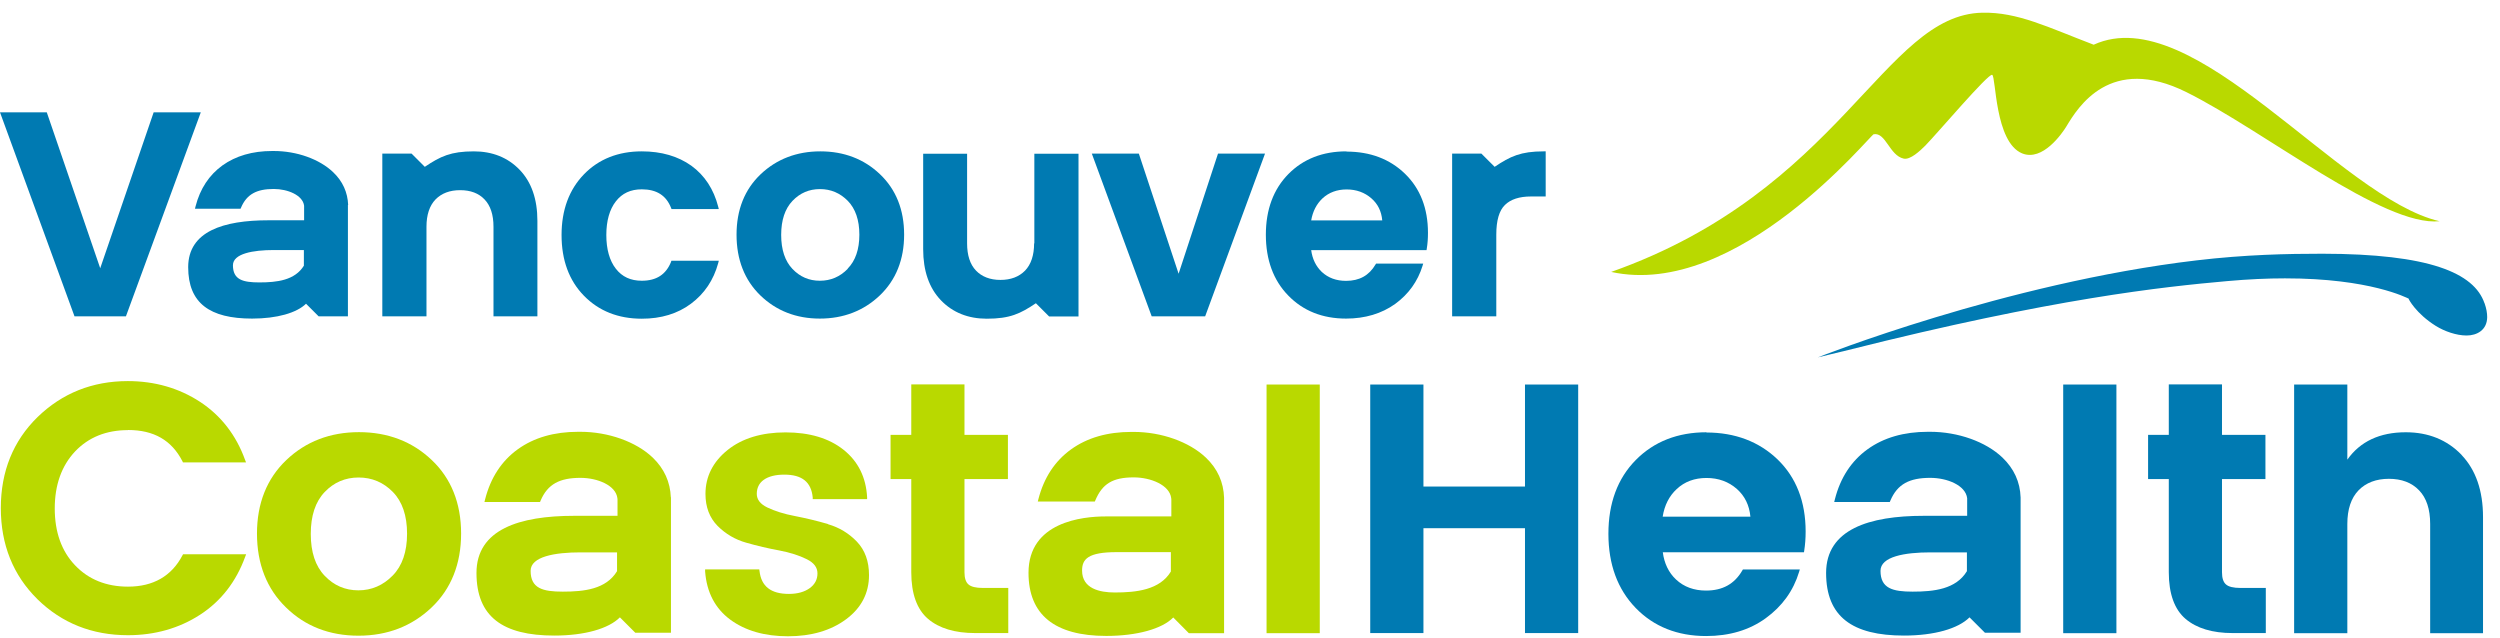 <?xml version="1.0" encoding="UTF-8"?>
<svg xmlns="http://www.w3.org/2000/svg" width="149" height="38" viewBox="0 0 149 38" fill="none">
  <path d="M96.025 16.207C109.752 11.355 112.263 0.877 118.144 0.757C120.265 0.714 122.045 1.622 124.784 2.665C130.75 -0.066 139.433 11.816 145.399 13.185C142.058 13.526 134.978 7.815 130.317 5.495C125.763 3.225 123.84 6.404 123.159 7.531C122.904 7.95 121.74 9.638 120.52 9.142C118.882 8.468 118.967 4.559 118.733 4.46C118.506 4.36 115.469 7.943 114.753 8.674C114.434 8.993 113.852 9.539 113.462 9.454C112.61 9.269 112.398 7.879 111.674 8C111.497 8 103.551 17.853 96.025 16.207Z" fill="#B9D900"></path>
  <path d="M148.073 18.066C147.449 16.264 144.796 15.129 138.411 15.122C136.325 15.122 133.843 15.172 130.906 15.519C119.506 16.867 108.34 21.301 108.34 21.301L110.156 20.861C122.414 17.775 128.926 17.094 132.743 16.754C134.006 16.64 135.155 16.59 136.184 16.59C141.284 16.59 143.455 17.761 143.554 17.797C143.533 17.811 143.994 18.69 145.179 19.428C145.697 19.747 146.399 19.996 147.009 19.996C147.619 19.996 148.229 19.676 148.236 18.903C148.236 18.662 148.194 18.399 148.08 18.073" fill="#007AB2"></path>
  <path d="M9.158 6.694L5.973 15.988L2.788 6.694H0L4.441 18.854H7.505L11.968 6.694H9.158Z" fill="#007AB2"></path>
  <path d="M39.996 15.604C39.691 16.363 39.123 16.732 38.251 16.732C37.584 16.732 37.08 16.498 36.704 16.016C36.328 15.534 36.137 14.852 36.137 14.008C36.137 13.164 36.328 12.483 36.704 12.001C37.08 11.518 37.584 11.284 38.251 11.284C39.13 11.284 39.705 11.646 39.996 12.391L40.024 12.462H42.84L42.805 12.32C42.535 11.27 41.996 10.454 41.209 9.88C40.414 9.312 39.421 9.021 38.251 9.021C36.846 9.021 35.683 9.482 34.803 10.39C33.923 11.298 33.469 12.511 33.469 14.008C33.469 15.505 33.916 16.718 34.803 17.626C35.69 18.534 36.846 18.995 38.251 18.995C39.4 18.995 40.386 18.697 41.181 18.102C41.982 17.506 42.528 16.697 42.805 15.682L42.84 15.541H40.017L39.989 15.611L39.996 15.604Z" fill="#007AB2"></path>
  <path d="M70.245 16.314L67.875 9.156H65.073L68.641 18.854H71.827L75.395 9.156H72.593L70.245 16.314Z" fill="#007AB2"></path>
  <path d="M80.247 9.021C78.835 9.021 77.672 9.475 76.785 10.376C75.899 11.277 75.445 12.49 75.445 13.987C75.445 15.484 75.891 16.704 76.778 17.612C77.665 18.527 78.821 18.988 80.226 18.988C81.361 18.988 82.347 18.69 83.149 18.116C83.95 17.534 84.496 16.768 84.78 15.853L84.823 15.711H82.014L81.978 15.768C81.595 16.42 81.02 16.739 80.226 16.739C79.644 16.739 79.162 16.562 78.779 16.207C78.431 15.874 78.218 15.441 78.147 14.909H85.022L85.036 14.817C85.085 14.526 85.107 14.214 85.107 13.881C85.107 12.419 84.645 11.235 83.737 10.355C82.829 9.475 81.659 9.035 80.247 9.035V9.021ZM82.375 13.136H78.147C78.24 12.597 78.467 12.157 78.821 11.823C79.204 11.469 79.687 11.291 80.261 11.291C80.836 11.291 81.333 11.469 81.737 11.823C82.12 12.157 82.333 12.589 82.382 13.136" fill="#007AB2"></path>
  <path d="M48.892 9.021C47.487 9.021 46.288 9.482 45.337 10.383C44.38 11.291 43.898 12.504 43.898 13.987C43.898 15.47 44.373 16.69 45.316 17.605C46.26 18.52 47.452 18.988 48.863 18.988C50.275 18.988 51.481 18.52 52.439 17.605C53.396 16.69 53.886 15.47 53.886 13.987C53.886 12.504 53.403 11.291 52.446 10.383C51.495 9.475 50.296 9.021 48.892 9.021ZM50.523 16.023C50.062 16.498 49.509 16.732 48.863 16.732C48.218 16.732 47.679 16.498 47.232 16.03C46.785 15.562 46.558 14.881 46.558 14.001C46.558 13.121 46.785 12.441 47.232 11.972C47.679 11.504 48.225 11.27 48.87 11.27C49.516 11.27 50.069 11.504 50.53 11.972C50.984 12.441 51.218 13.114 51.218 13.987C51.218 14.86 50.984 15.541 50.523 16.009" fill="#007AB2"></path>
  <path d="M28.248 9.021C26.865 9.021 26.248 9.319 25.318 9.943L24.531 9.156H22.786V18.854H25.418V13.512C25.418 12.802 25.602 12.256 25.957 11.887C26.319 11.518 26.808 11.334 27.425 11.334C28.043 11.334 28.532 11.518 28.88 11.887C29.234 12.256 29.412 12.802 29.412 13.512V18.854H32.029V13.164C32.029 11.873 31.675 10.851 30.972 10.121C30.27 9.39 29.348 9.021 28.241 9.021" fill="#007AB2"></path>
  <path d="M61.633 14.505C61.633 15.214 61.448 15.761 61.094 16.129C60.732 16.498 60.242 16.683 59.625 16.683C59.008 16.683 58.519 16.491 58.171 16.129C57.816 15.761 57.639 15.214 57.639 14.505V9.163H55.021V14.852C55.021 16.144 55.376 17.165 56.078 17.896C56.78 18.627 57.703 18.995 58.809 18.995C60.193 18.995 60.81 18.697 61.739 18.073L62.527 18.861H64.279V9.163H61.647V14.505H61.633Z" fill="#007AB2"></path>
  <path d="M92.009 9.021C90.633 9.021 90.009 9.319 89.08 9.943L88.292 9.156H86.547V18.854H89.179V13.987C89.179 13.143 89.349 12.547 89.697 12.213C90.037 11.88 90.555 11.71 91.243 11.71H92.123V9.021H92.009Z" fill="#007AB2"></path>
  <path d="M20.75 12.221C20.721 11.462 20.424 10.802 19.856 10.263C19.04 9.482 17.685 9 16.323 9H16.274C16.274 9 16.238 9 16.217 9C15.046 9 14.053 9.291 13.259 9.858C12.464 10.433 11.925 11.249 11.655 12.299L11.62 12.441H14.337L14.365 12.377C14.706 11.568 15.309 11.263 16.316 11.263C17.146 11.263 18.047 11.632 18.125 12.263C18.125 12.292 18.125 12.313 18.125 12.334V13.129H16.316C16.203 13.129 16.096 13.129 15.99 13.129C13.33 13.129 11.216 13.781 11.216 15.924C11.216 18.066 12.5 18.988 15.025 18.988C16.508 18.988 17.685 18.648 18.239 18.102L18.991 18.854H20.736V12.213L20.75 12.221ZM18.118 15.824C17.579 16.711 16.501 16.832 15.458 16.832C14.479 16.832 13.883 16.676 13.883 15.81C13.883 15.115 15.075 14.902 16.323 14.902H18.111V15.824H18.118Z" fill="#007AB2"></path>
  <path d="M7.626 25.628C9.172 25.628 10.229 26.238 10.875 27.494L10.903 27.558H14.663L14.606 27.409C14.074 25.933 13.166 24.763 11.918 23.947C10.669 23.131 9.222 22.713 7.619 22.713C5.505 22.713 3.703 23.436 2.241 24.855C0.787 26.274 0.049 28.097 0.049 30.282C0.049 32.467 0.787 34.29 2.234 35.716C3.689 37.142 5.498 37.858 7.626 37.858C9.229 37.858 10.676 37.447 11.925 36.638C13.173 35.829 14.074 34.666 14.613 33.183L14.67 33.034H10.91L10.875 33.098C10.229 34.333 9.137 34.964 7.626 34.964C6.342 34.964 5.278 34.538 4.476 33.694C3.667 32.85 3.263 31.708 3.263 30.303C3.263 28.899 3.674 27.756 4.476 26.905C5.278 26.061 6.335 25.635 7.626 25.635" fill="#B9D900"></path>
  <path d="M21.395 25.756C19.679 25.756 18.224 26.316 17.068 27.416C15.905 28.523 15.316 29.998 15.316 31.8C15.316 33.602 15.898 35.092 17.047 36.205C18.189 37.326 19.643 37.887 21.367 37.887C23.091 37.887 24.552 37.319 25.723 36.205C26.893 35.092 27.482 33.602 27.482 31.8C27.482 29.998 26.893 28.515 25.73 27.416C24.573 26.316 23.112 25.756 21.395 25.756ZM24.261 31.814C24.261 32.885 23.971 33.73 23.403 34.304C22.835 34.886 22.147 35.184 21.36 35.184C20.573 35.184 19.898 34.893 19.352 34.318C18.799 33.744 18.522 32.907 18.522 31.821C18.522 30.736 18.799 29.899 19.352 29.324C19.898 28.75 20.579 28.459 21.374 28.459C22.169 28.459 22.857 28.75 23.417 29.324C23.978 29.899 24.261 30.736 24.261 31.807" fill="#B9D900"></path>
  <path d="M49.346 31.233C48.693 31.041 48.033 30.885 47.381 30.757C46.735 30.637 46.182 30.459 45.735 30.247C45.309 30.041 45.104 29.771 45.104 29.431C45.104 29.09 45.238 28.799 45.515 28.601C45.799 28.395 46.217 28.288 46.749 28.288C47.806 28.288 48.353 28.735 48.438 29.651V29.75H51.68V29.636C51.616 28.452 51.148 27.501 50.275 26.806C49.41 26.118 48.246 25.77 46.82 25.77C45.394 25.77 44.231 26.125 43.365 26.82C42.493 27.522 42.046 28.402 42.046 29.438C42.046 30.218 42.287 30.857 42.77 31.346C43.245 31.821 43.82 32.162 44.479 32.346C45.125 32.531 45.785 32.687 46.444 32.807C47.083 32.928 47.636 33.105 48.09 33.332C48.516 33.545 48.721 33.822 48.721 34.176C48.721 34.531 48.572 34.822 48.267 35.049C47.955 35.276 47.537 35.397 47.019 35.397C45.948 35.397 45.373 34.95 45.267 34.035L45.253 33.935H42.025V34.056C42.117 35.297 42.621 36.262 43.522 36.929C44.416 37.589 45.572 37.922 46.962 37.922C48.353 37.922 49.516 37.582 50.417 36.915C51.332 36.241 51.793 35.354 51.793 34.276C51.793 33.453 51.552 32.786 51.07 32.282C50.594 31.786 50.02 31.438 49.36 31.247" fill="#B9D900"></path>
  <path d="M78.658 22.918H75.487V37.738H78.658V22.918Z" fill="#B9D900"></path>
  <path d="M57.717 34.829C57.561 34.694 57.483 34.453 57.483 34.106V28.551H60.072V25.919H57.483V22.911H54.312V25.919H53.077V28.551H54.312V34.106C54.312 35.39 54.652 36.326 55.312 36.886C55.971 37.447 56.915 37.731 58.121 37.731H60.093V35.042H58.582C58.163 35.042 57.873 34.971 57.717 34.829Z" fill="#B9D900"></path>
  <path d="M71.87 27.274C70.876 26.331 69.223 25.742 67.563 25.742H67.507C67.507 25.742 67.457 25.742 67.429 25.742C66.003 25.742 64.797 26.089 63.832 26.785C62.867 27.48 62.215 28.48 61.888 29.75L61.853 29.892H65.251L65.279 29.828C65.698 28.828 66.322 28.452 67.57 28.452C68.592 28.452 69.713 28.913 69.805 29.693C69.805 29.729 69.812 29.757 69.812 29.785V30.779H65.896C64.513 30.779 61.299 31.105 61.299 34.141C61.299 36.638 62.86 37.901 65.932 37.901C67.755 37.901 69.266 37.482 69.926 36.801L70.855 37.738H72.955V29.672C72.927 28.742 72.565 27.934 71.87 27.274ZM69.784 32.907V34.063C69.124 35.163 67.719 35.312 66.436 35.312C65.549 35.312 64.492 35.085 64.492 34.006C64.492 33.325 64.839 32.907 66.556 32.907H69.784Z" fill="#B9D900"></path>
  <path d="M39.982 29.651C39.947 28.721 39.585 27.927 38.897 27.267C37.903 26.323 36.251 25.735 34.59 25.735H34.456C33.03 25.735 31.824 26.082 30.859 26.777C29.894 27.473 29.242 28.473 28.915 29.75L28.873 29.92H32.186L32.221 29.835C32.64 28.849 33.363 28.48 34.598 28.48C35.612 28.48 36.705 28.927 36.797 29.693C36.797 29.729 36.804 29.757 36.804 29.778V30.743H34.605C34.47 30.743 34.342 30.743 34.208 30.743C30.973 30.743 28.398 31.545 28.398 34.148C28.398 36.752 29.958 37.88 33.037 37.88C34.846 37.88 36.279 37.468 36.946 36.794L37.861 37.709H39.989V29.629L39.982 29.651ZM36.776 34.042C36.123 35.12 34.81 35.262 33.541 35.262C32.349 35.262 31.625 35.07 31.625 34.02C31.625 33.169 33.08 32.921 34.598 32.921H36.776V34.042Z" fill="#B9D900"></path>
  <path d="M90.889 28.998H84.837V22.918H81.666V37.731H84.837V31.481H90.889V37.731H94.06V22.918H90.889V28.998Z" fill="#007AB2"></path>
  <path d="M101.714 25.763C99.997 25.763 98.578 26.316 97.493 27.416C96.407 28.515 95.861 29.991 95.861 31.814C95.861 33.637 96.407 35.12 97.486 36.234C98.564 37.347 99.976 37.908 101.685 37.908C103.069 37.908 104.267 37.553 105.239 36.844C106.218 36.134 106.885 35.212 107.226 34.084L107.268 33.942H103.877L103.842 33.999C103.374 34.808 102.664 35.198 101.678 35.198C100.962 35.198 100.359 34.978 99.891 34.538C99.451 34.127 99.188 33.574 99.103 32.914H107.517L107.531 32.822C107.587 32.467 107.616 32.084 107.616 31.679C107.616 29.899 107.055 28.459 105.949 27.387C104.842 26.323 103.416 25.777 101.699 25.777L101.714 25.763ZM99.096 30.793C99.202 30.112 99.486 29.558 99.933 29.147C100.401 28.707 100.997 28.487 101.707 28.487C102.416 28.487 103.026 28.707 103.523 29.147C103.991 29.565 104.26 30.112 104.324 30.793H99.096Z" fill="#007AB2"></path>
  <path d="M126.138 22.918H122.967V37.738H126.138V22.918Z" fill="#007AB2"></path>
  <path d="M132.665 34.829C132.509 34.694 132.431 34.453 132.431 34.106V28.551H135.02V25.919H132.431V22.911H129.26V25.919H128.026V28.551H129.26V34.106C129.26 35.39 129.6 36.326 130.26 36.886C130.92 37.447 131.863 37.731 133.069 37.731H135.042V35.042H133.531C133.112 35.042 132.821 34.971 132.665 34.829Z" fill="#007AB2"></path>
  <path d="M146.704 27.104C145.846 26.217 144.732 25.763 143.384 25.763C141.838 25.763 140.667 26.309 139.901 27.395V22.918H136.73V37.738H139.901V31.225C139.901 30.353 140.128 29.679 140.568 29.225C141.008 28.771 141.618 28.537 142.377 28.537C143.136 28.537 143.739 28.764 144.179 29.225C144.619 29.679 144.838 30.353 144.838 31.225V37.738H147.988V30.814C147.988 29.246 147.555 27.998 146.704 27.111" fill="#007AB2"></path>
  <path d="M120.428 29.651C120.399 28.721 120.031 27.927 119.342 27.267C118.349 26.323 116.696 25.735 115.036 25.735H114.902C113.476 25.735 112.27 26.082 111.305 26.777C110.34 27.473 109.687 28.473 109.361 29.75L109.319 29.92H112.631L112.667 29.835C113.085 28.849 113.809 28.48 115.043 28.48C116.058 28.48 117.15 28.927 117.243 29.693C117.243 29.729 117.243 29.757 117.243 29.778V30.743H115.043C114.909 30.743 114.774 30.743 114.646 30.743C111.411 30.743 108.836 31.545 108.836 34.148C108.836 36.752 110.397 37.88 113.476 37.88C115.285 37.88 116.711 37.468 117.384 36.794L118.3 37.709H120.428V29.629V29.651ZM117.228 34.042C116.576 35.12 115.256 35.262 113.994 35.262C112.802 35.262 112.078 35.07 112.078 34.02C112.078 33.169 113.532 32.921 115.051 32.921H117.228V34.042Z" fill="#007AB2"></path>
</svg>
